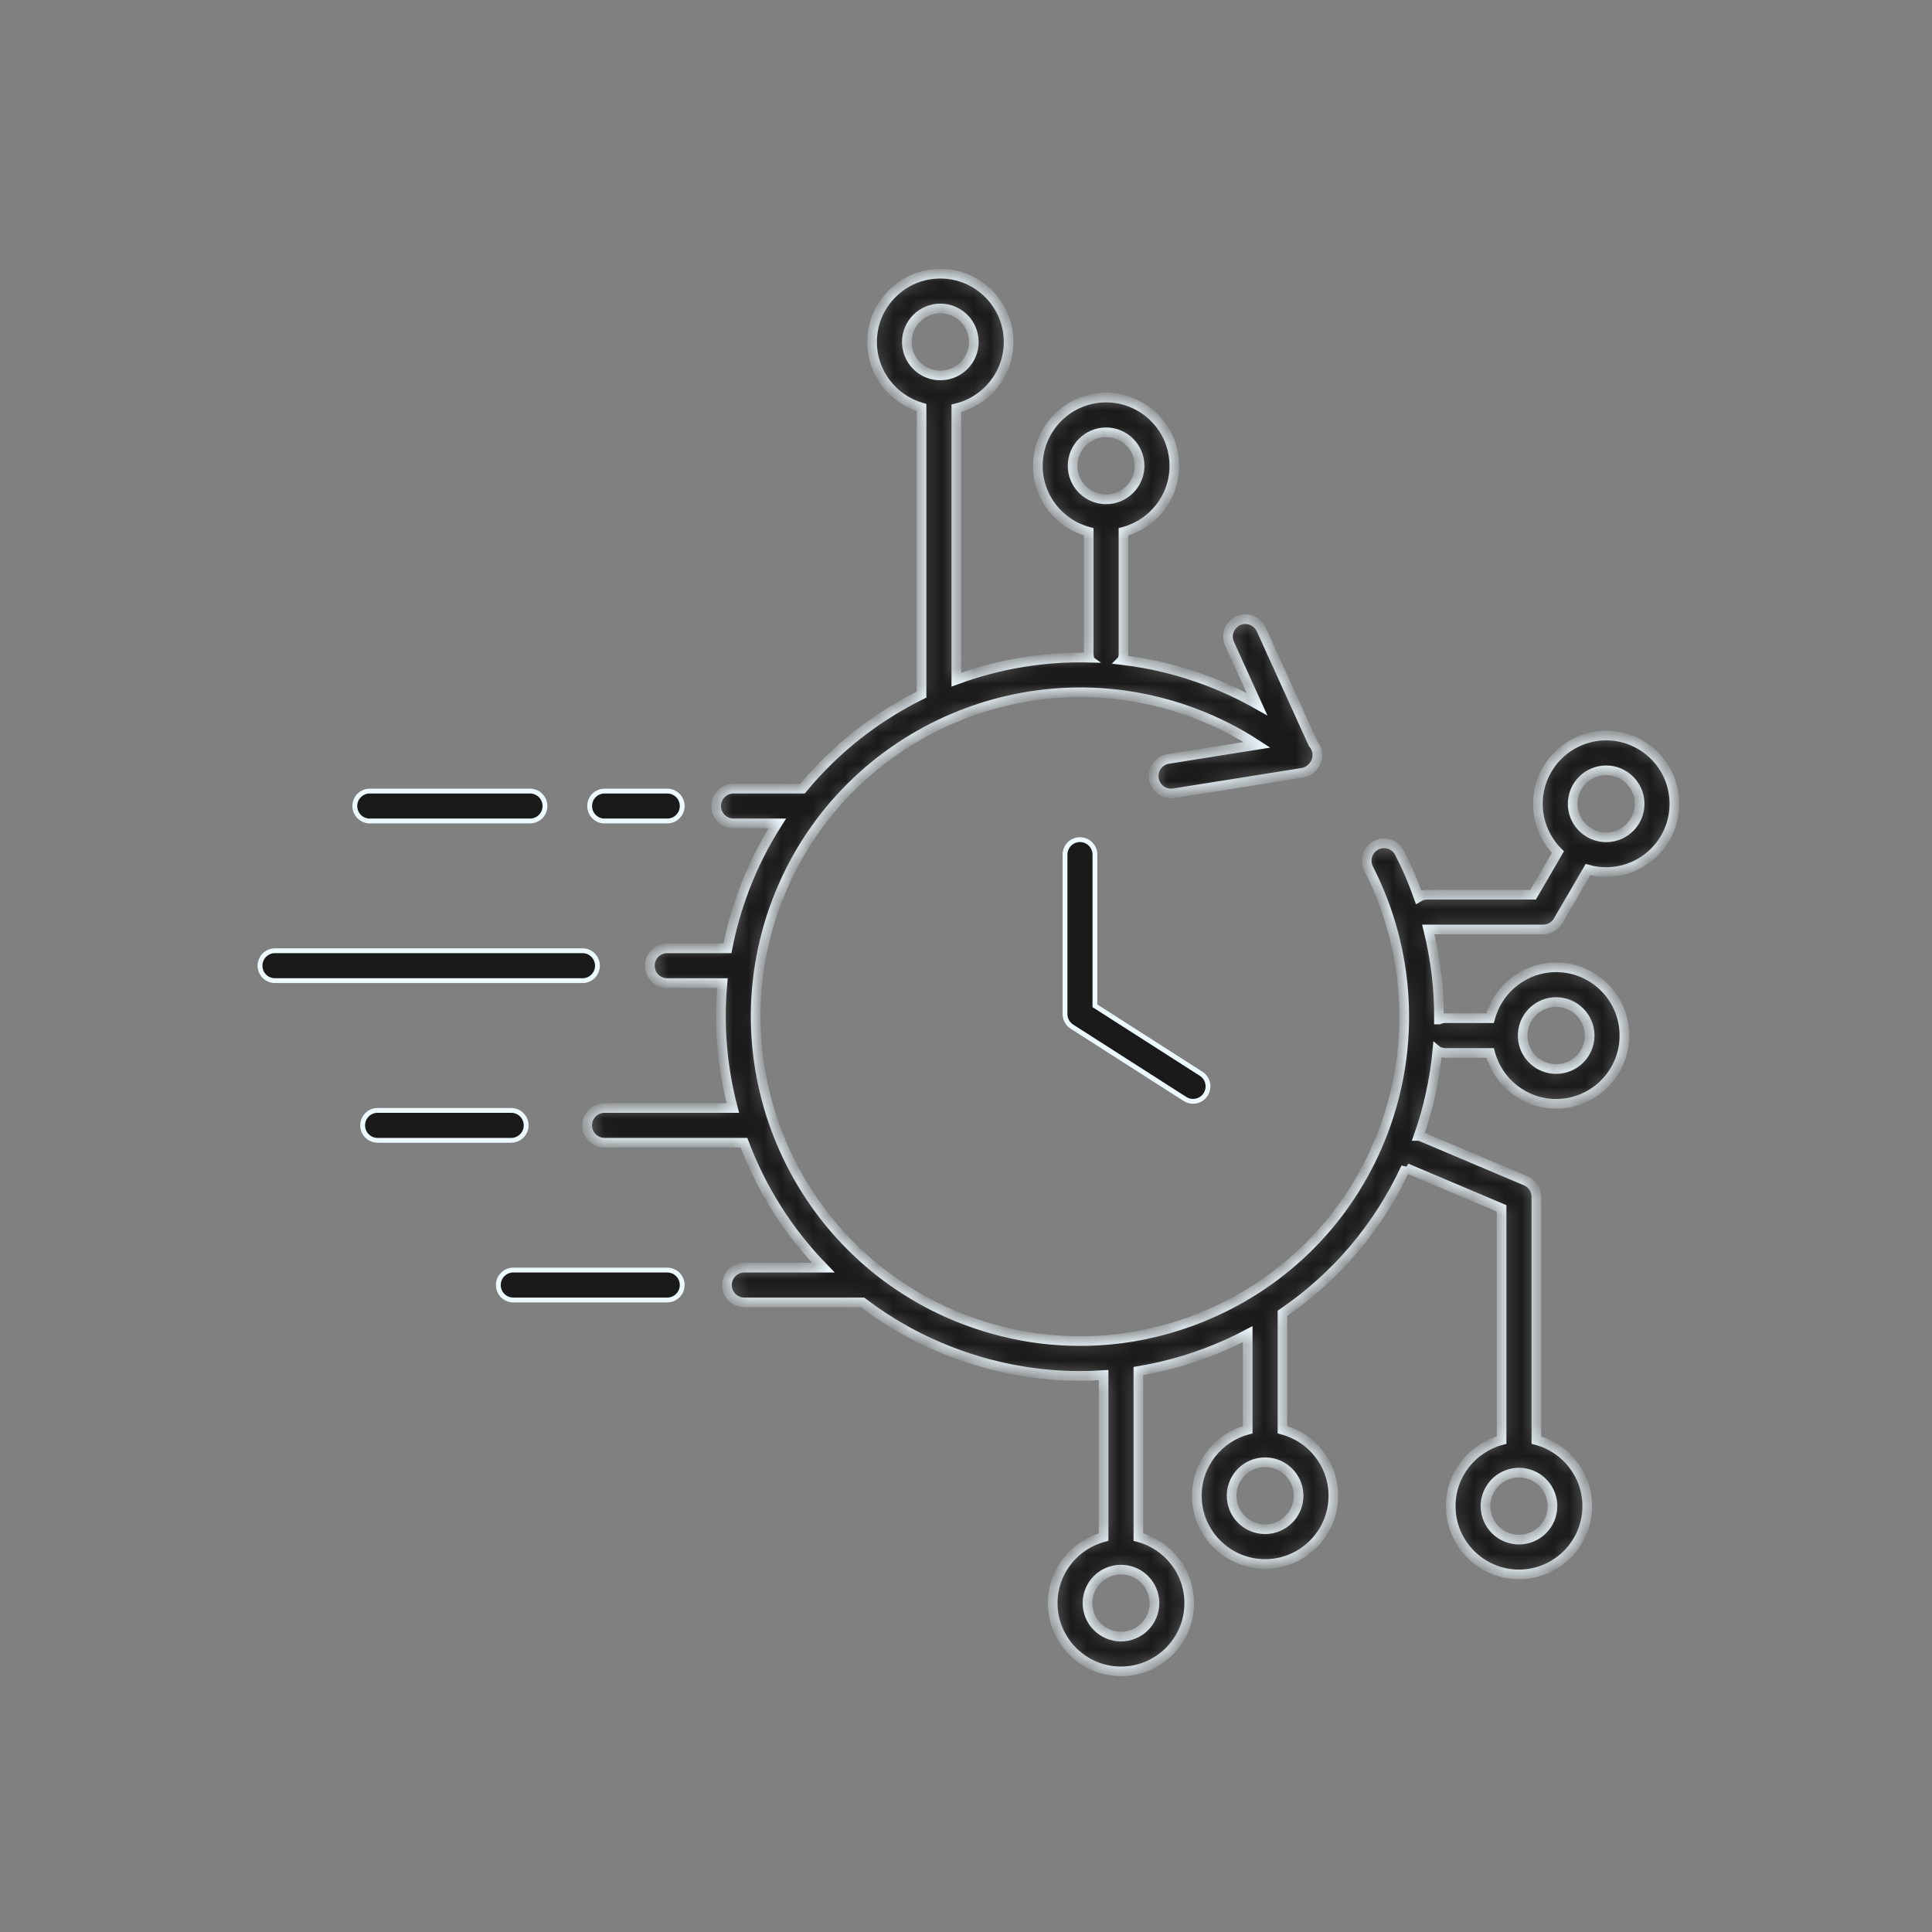 <svg width="120" height="120" viewBox="0 0 120 120" fill="none" xmlns="http://www.w3.org/2000/svg">
<rect x="0" y="0" width="120" height="120" fill="#808080" stroke="none"/>
<mask id="path-1-inside-1_682_1148" fill="white">
<path d="M96.777 57.195L98.631 54.012C98.99 54.112 99.37 54.165 99.761 54.165C102.098 54.165 104 52.264 104 49.926C104 47.588 102.098 45.687 99.761 45.687C97.424 45.687 95.522 47.589 95.522 49.926C95.522 51.096 95.998 52.156 96.765 52.924L95.224 55.572H88.659C88.459 55.572 88.271 55.626 88.111 55.722C88.111 55.722 88.111 55.722 88.111 55.722C87.78 54.784 87.386 53.864 86.927 52.968C86.656 52.438 86.005 52.228 85.475 52.5C84.944 52.772 84.734 53.422 85.006 53.953C87.599 59.013 87.931 64.963 85.919 70.277C84.014 75.309 80.263 79.298 75.358 81.509C73.503 82.345 71.567 82.888 69.605 83.139C69.538 83.14 69.472 83.148 69.409 83.162C66.243 83.533 63.013 83.144 59.947 81.983C49.559 78.049 44.308 66.398 48.241 56.01C52.175 45.622 63.825 40.371 74.214 44.305C75.578 44.821 76.871 45.477 78.078 46.262L72.567 47.139C71.978 47.233 71.577 47.786 71.671 48.375C71.755 48.906 72.214 49.285 72.736 49.285C72.792 49.285 72.849 49.28 72.907 49.271L80.881 48.002C80.889 48 80.897 47.998 80.905 47.997C80.925 47.993 80.944 47.989 80.964 47.984C80.983 47.98 81.002 47.974 81.02 47.969C81.036 47.964 81.051 47.959 81.067 47.954C81.09 47.946 81.112 47.937 81.134 47.928C81.142 47.925 81.15 47.922 81.157 47.919C81.162 47.917 81.166 47.914 81.17 47.912C81.191 47.903 81.211 47.892 81.23 47.881C81.243 47.874 81.255 47.868 81.267 47.861C81.284 47.85 81.301 47.839 81.317 47.828C81.331 47.819 81.344 47.81 81.358 47.8C81.371 47.79 81.383 47.779 81.396 47.769C81.411 47.757 81.426 47.744 81.44 47.731C81.451 47.722 81.46 47.712 81.469 47.703C81.485 47.687 81.5 47.672 81.514 47.656C81.523 47.647 81.531 47.637 81.539 47.627C81.544 47.621 81.55 47.615 81.555 47.608C81.56 47.602 81.566 47.597 81.57 47.591C81.918 47.178 81.901 46.582 81.557 46.188L78.335 39.093C78.088 38.55 77.448 38.309 76.906 38.556C76.363 38.802 76.123 39.442 76.369 39.985L78.072 43.735C77.084 43.177 76.051 42.693 74.978 42.286C73.242 41.629 71.473 41.205 69.707 40.995C69.707 40.995 69.707 40.995 69.708 40.994C69.755 40.873 69.781 40.742 69.781 40.604V33.033C71.598 32.554 72.941 30.897 72.941 28.933C72.941 26.595 71.039 24.694 68.702 24.694C66.365 24.694 64.463 26.595 64.463 28.933C64.463 30.897 65.805 32.554 67.622 33.033V40.604C67.622 40.687 67.632 40.769 67.65 40.846C67.65 40.847 67.651 40.848 67.651 40.848C64.811 40.778 62.012 41.255 59.398 42.217V25.36C61.259 24.913 62.645 23.234 62.645 21.239C62.645 18.902 60.743 17 58.406 17C56.069 17 54.167 18.902 54.167 21.239C54.167 23.171 55.467 24.805 57.239 25.315V43.142C54.419 44.529 51.885 46.506 49.846 48.984H45.563C44.967 48.984 44.483 49.468 44.483 50.064C44.483 50.66 44.967 51.143 45.563 51.143H48.279C47.469 52.413 46.777 53.783 46.223 55.246C45.766 56.453 45.422 57.675 45.184 58.902H41.443C40.847 58.902 40.364 59.385 40.364 59.981C40.364 60.577 40.847 61.061 41.443 61.061H44.874C44.627 63.698 44.859 66.322 45.52 68.819H37.553C36.957 68.819 36.473 69.302 36.473 69.898C36.473 70.495 36.957 70.978 37.553 70.978H46.211C47.294 73.858 48.965 76.508 51.138 78.736H46.233C45.637 78.736 45.154 79.22 45.154 79.816C45.154 80.412 45.637 80.895 46.233 80.895H53.577C55.246 82.166 57.123 83.222 59.183 84.002C61.751 84.975 64.424 85.459 67.09 85.459C67.576 85.459 68.062 85.441 68.546 85.409V95.474C66.73 95.953 65.387 97.61 65.387 99.573C65.387 101.91 67.289 103.812 69.626 103.812C71.963 103.812 73.865 101.91 73.865 99.573C73.865 97.609 72.522 95.952 70.705 95.474V85.159C72.593 84.845 74.454 84.285 76.245 83.478C76.671 83.285 77.088 83.08 77.498 82.864V88.803C75.683 89.282 74.339 90.939 74.339 92.903C74.339 95.24 76.24 97.142 78.578 97.142C80.915 97.142 82.817 95.24 82.817 92.903C82.817 90.938 81.474 89.281 79.657 88.803V81.569C82.981 79.311 85.617 76.206 87.319 72.518C87.319 72.518 87.319 72.519 87.319 72.519C87.37 72.552 87.425 72.58 87.482 72.605L93.267 75.054V89.449C91.451 89.928 90.107 91.584 90.107 93.549C90.107 95.886 92.009 97.788 94.346 97.788C96.683 97.788 98.585 95.886 98.585 93.549C98.585 91.584 97.243 89.927 95.426 89.449V74.339C95.426 73.905 95.167 73.513 94.767 73.344L88.323 70.618C88.255 70.588 88.186 70.568 88.117 70.554C88.116 70.554 88.116 70.554 88.116 70.554C88.721 68.834 89.108 67.059 89.278 65.27C89.278 65.27 89.279 65.271 89.279 65.271C89.431 65.353 89.604 65.4 89.789 65.4H92.556C93.035 67.216 94.692 68.559 96.656 68.559C98.993 68.559 100.895 66.658 100.895 64.32C100.895 61.982 98.993 60.081 96.656 60.081C94.692 60.081 93.036 61.425 92.556 63.241H89.789C89.643 63.241 89.505 63.27 89.379 63.322C89.378 63.322 89.377 63.322 89.377 63.322C89.391 61.442 89.169 59.562 88.712 57.731H95.843C96.228 57.731 96.583 57.527 96.777 57.196L96.777 57.195ZM97.681 49.926C97.681 48.78 98.614 47.846 99.761 47.846C100.908 47.846 101.841 48.78 101.841 49.926C101.841 51.072 100.929 51.985 99.8 52.005C99.787 52.006 99.774 52.006 99.761 52.006C98.973 52.006 98.286 51.567 97.933 50.919C97.772 50.623 97.681 50.286 97.681 49.926ZM66.621 28.932C66.621 27.785 67.555 26.852 68.701 26.852C69.848 26.852 70.782 27.785 70.782 28.932C70.782 29.685 70.38 30.344 69.781 30.71C69.466 30.902 69.097 31.013 68.701 31.013C68.306 31.013 67.936 30.901 67.622 30.71C67.023 30.344 66.621 29.684 66.621 28.932ZM56.325 21.239C56.325 20.093 57.258 19.159 58.405 19.159C59.553 19.159 60.486 20.093 60.486 21.239C60.486 22.027 60.045 22.715 59.397 23.067C59.102 23.227 58.764 23.319 58.405 23.319C57.972 23.319 57.571 23.186 57.239 22.961C56.688 22.586 56.325 21.955 56.325 21.239ZM71.706 99.573C71.706 100.719 70.773 101.653 69.626 101.653C68.478 101.653 67.545 100.719 67.545 99.573C67.545 98.821 67.947 98.161 68.546 97.795C68.86 97.604 69.23 97.493 69.626 97.493C70.021 97.493 70.39 97.603 70.705 97.795C71.304 98.16 71.706 98.821 71.706 99.573ZM80.658 92.903C80.658 94.049 79.725 94.983 78.578 94.983C77.43 94.983 76.497 94.049 76.497 92.903C76.497 92.151 76.899 91.491 77.498 91.125C77.812 90.934 78.182 90.823 78.578 90.823C78.973 90.823 79.343 90.934 79.657 91.125C80.257 91.491 80.658 92.151 80.658 92.903ZM96.427 93.549C96.427 94.696 95.494 95.629 94.346 95.629C93.199 95.629 92.266 94.696 92.266 93.549C92.266 92.797 92.668 92.136 93.267 91.771C93.581 91.58 93.951 91.468 94.346 91.468C94.742 91.468 95.112 91.579 95.426 91.771C96.026 92.137 96.427 92.797 96.427 93.549ZM94.576 64.32C94.576 63.925 94.688 63.554 94.879 63.24C95.245 62.641 95.904 62.24 96.656 62.24C97.803 62.24 98.737 63.173 98.737 64.32C98.737 65.466 97.803 66.4 96.656 66.4C95.904 66.4 95.245 65.999 94.879 65.399C94.688 65.085 94.576 64.715 94.576 64.32Z"/>
</mask>
<path d="M96.777 57.195L98.631 54.012C98.99 54.112 99.37 54.165 99.761 54.165C102.098 54.165 104 52.264 104 49.926C104 47.588 102.098 45.687 99.761 45.687C97.424 45.687 95.522 47.589 95.522 49.926C95.522 51.096 95.998 52.156 96.765 52.924L95.224 55.572H88.659C88.459 55.572 88.271 55.626 88.111 55.722C88.111 55.722 88.111 55.722 88.111 55.722C87.78 54.784 87.386 53.864 86.927 52.968C86.656 52.438 86.005 52.228 85.475 52.5C84.944 52.772 84.734 53.422 85.006 53.953C87.599 59.013 87.931 64.963 85.919 70.277C84.014 75.309 80.263 79.298 75.358 81.509C73.503 82.345 71.567 82.888 69.605 83.139C69.538 83.14 69.472 83.148 69.409 83.162C66.243 83.533 63.013 83.144 59.947 81.983C49.559 78.049 44.308 66.398 48.241 56.01C52.175 45.622 63.825 40.371 74.214 44.305C75.578 44.821 76.871 45.477 78.078 46.262L72.567 47.139C71.978 47.233 71.577 47.786 71.671 48.375C71.755 48.906 72.214 49.285 72.736 49.285C72.792 49.285 72.849 49.28 72.907 49.271L80.881 48.002C80.889 48 80.897 47.998 80.905 47.997C80.925 47.993 80.944 47.989 80.964 47.984C80.983 47.98 81.002 47.974 81.02 47.969C81.036 47.964 81.051 47.959 81.067 47.954C81.09 47.946 81.112 47.937 81.134 47.928C81.142 47.925 81.15 47.922 81.157 47.919C81.162 47.917 81.166 47.914 81.17 47.912C81.191 47.903 81.211 47.892 81.23 47.881C81.243 47.874 81.255 47.868 81.267 47.861C81.284 47.85 81.301 47.839 81.317 47.828C81.331 47.819 81.344 47.81 81.358 47.8C81.371 47.79 81.383 47.779 81.396 47.769C81.411 47.757 81.426 47.744 81.44 47.731C81.451 47.722 81.46 47.712 81.469 47.703C81.485 47.687 81.5 47.672 81.514 47.656C81.523 47.647 81.531 47.637 81.539 47.627C81.544 47.621 81.55 47.615 81.555 47.608C81.56 47.602 81.566 47.597 81.57 47.591C81.918 47.178 81.901 46.582 81.557 46.188L78.335 39.093C78.088 38.55 77.448 38.309 76.906 38.556C76.363 38.802 76.123 39.442 76.369 39.985L78.072 43.735C77.084 43.177 76.051 42.693 74.978 42.286C73.242 41.629 71.473 41.205 69.707 40.995C69.707 40.995 69.707 40.995 69.708 40.994C69.755 40.873 69.781 40.742 69.781 40.604V33.033C71.598 32.554 72.941 30.897 72.941 28.933C72.941 26.595 71.039 24.694 68.702 24.694C66.365 24.694 64.463 26.595 64.463 28.933C64.463 30.897 65.805 32.554 67.622 33.033V40.604C67.622 40.687 67.632 40.769 67.65 40.846C67.65 40.847 67.651 40.848 67.651 40.848C64.811 40.778 62.012 41.255 59.398 42.217V25.36C61.259 24.913 62.645 23.234 62.645 21.239C62.645 18.902 60.743 17 58.406 17C56.069 17 54.167 18.902 54.167 21.239C54.167 23.171 55.467 24.805 57.239 25.315V43.142C54.419 44.529 51.885 46.506 49.846 48.984H45.563C44.967 48.984 44.483 49.468 44.483 50.064C44.483 50.66 44.967 51.143 45.563 51.143H48.279C47.469 52.413 46.777 53.783 46.223 55.246C45.766 56.453 45.422 57.675 45.184 58.902H41.443C40.847 58.902 40.364 59.385 40.364 59.981C40.364 60.577 40.847 61.061 41.443 61.061H44.874C44.627 63.698 44.859 66.322 45.52 68.819H37.553C36.957 68.819 36.473 69.302 36.473 69.898C36.473 70.495 36.957 70.978 37.553 70.978H46.211C47.294 73.858 48.965 76.508 51.138 78.736H46.233C45.637 78.736 45.154 79.22 45.154 79.816C45.154 80.412 45.637 80.895 46.233 80.895H53.577C55.246 82.166 57.123 83.222 59.183 84.002C61.751 84.975 64.424 85.459 67.09 85.459C67.576 85.459 68.062 85.441 68.546 85.409V95.474C66.73 95.953 65.387 97.61 65.387 99.573C65.387 101.91 67.289 103.812 69.626 103.812C71.963 103.812 73.865 101.91 73.865 99.573C73.865 97.609 72.522 95.952 70.705 95.474V85.159C72.593 84.845 74.454 84.285 76.245 83.478C76.671 83.285 77.088 83.08 77.498 82.864V88.803C75.683 89.282 74.339 90.939 74.339 92.903C74.339 95.24 76.24 97.142 78.578 97.142C80.915 97.142 82.817 95.24 82.817 92.903C82.817 90.938 81.474 89.281 79.657 88.803V81.569C82.981 79.311 85.617 76.206 87.319 72.518C87.319 72.518 87.319 72.519 87.319 72.519C87.37 72.552 87.425 72.58 87.482 72.605L93.267 75.054V89.449C91.451 89.928 90.107 91.584 90.107 93.549C90.107 95.886 92.009 97.788 94.346 97.788C96.683 97.788 98.585 95.886 98.585 93.549C98.585 91.584 97.243 89.927 95.426 89.449V74.339C95.426 73.905 95.167 73.513 94.767 73.344L88.323 70.618C88.255 70.588 88.186 70.568 88.117 70.554C88.116 70.554 88.116 70.554 88.116 70.554C88.721 68.834 89.108 67.059 89.278 65.27C89.278 65.27 89.279 65.271 89.279 65.271C89.431 65.353 89.604 65.4 89.789 65.4H92.556C93.035 67.216 94.692 68.559 96.656 68.559C98.993 68.559 100.895 66.658 100.895 64.32C100.895 61.982 98.993 60.081 96.656 60.081C94.692 60.081 93.036 61.425 92.556 63.241H89.789C89.643 63.241 89.505 63.27 89.379 63.322C89.378 63.322 89.377 63.322 89.377 63.322C89.391 61.442 89.169 59.562 88.712 57.731H95.843C96.228 57.731 96.583 57.527 96.777 57.196L96.777 57.195ZM97.681 49.926C97.681 48.78 98.614 47.846 99.761 47.846C100.908 47.846 101.841 48.78 101.841 49.926C101.841 51.072 100.929 51.985 99.8 52.005C99.787 52.006 99.774 52.006 99.761 52.006C98.973 52.006 98.286 51.567 97.933 50.919C97.772 50.623 97.681 50.286 97.681 49.926ZM66.621 28.932C66.621 27.785 67.555 26.852 68.701 26.852C69.848 26.852 70.782 27.785 70.782 28.932C70.782 29.685 70.38 30.344 69.781 30.71C69.466 30.902 69.097 31.013 68.701 31.013C68.306 31.013 67.936 30.901 67.622 30.71C67.023 30.344 66.621 29.684 66.621 28.932ZM56.325 21.239C56.325 20.093 57.258 19.159 58.405 19.159C59.553 19.159 60.486 20.093 60.486 21.239C60.486 22.027 60.045 22.715 59.397 23.067C59.102 23.227 58.764 23.319 58.405 23.319C57.972 23.319 57.571 23.186 57.239 22.961C56.688 22.586 56.325 21.955 56.325 21.239ZM71.706 99.573C71.706 100.719 70.773 101.653 69.626 101.653C68.478 101.653 67.545 100.719 67.545 99.573C67.545 98.821 67.947 98.161 68.546 97.795C68.86 97.604 69.23 97.493 69.626 97.493C70.021 97.493 70.39 97.603 70.705 97.795C71.304 98.16 71.706 98.821 71.706 99.573ZM80.658 92.903C80.658 94.049 79.725 94.983 78.578 94.983C77.43 94.983 76.497 94.049 76.497 92.903C76.497 92.151 76.899 91.491 77.498 91.125C77.812 90.934 78.182 90.823 78.578 90.823C78.973 90.823 79.343 90.934 79.657 91.125C80.257 91.491 80.658 92.151 80.658 92.903ZM96.427 93.549C96.427 94.696 95.494 95.629 94.346 95.629C93.199 95.629 92.266 94.696 92.266 93.549C92.266 92.797 92.668 92.136 93.267 91.771C93.581 91.58 93.951 91.468 94.346 91.468C94.742 91.468 95.112 91.579 95.426 91.771C96.026 92.137 96.427 92.797 96.427 93.549ZM94.576 64.32C94.576 63.925 94.688 63.554 94.879 63.24C95.245 62.641 95.904 62.24 96.656 62.24C97.803 62.24 98.737 63.173 98.737 64.32C98.737 65.466 97.803 66.4 96.656 66.4C95.904 66.4 95.245 65.999 94.879 65.399C94.688 65.085 94.576 64.715 94.576 64.32Z" fill="#1A1A1A" stroke="#ECF9FF" stroke-width="0.6" mask="url(#path-1-inside-1_682_1148)"/>
<path d="M17.079 59.052H36.18C36.693 59.052 37.108 59.468 37.108 59.98V59.999C37.099 60.504 36.687 60.91 36.18 60.91H17.079C16.566 60.91 16.15 60.494 16.15 59.98C16.151 59.468 16.566 59.052 17.079 59.052Z" fill="#1A1A1A" stroke="#ECF9FF" stroke-width="0.3"/>
<path d="M23.453 68.969H31.75C32.264 68.969 32.68 69.385 32.68 69.898C32.68 70.411 32.264 70.828 31.75 70.828H23.453C22.94 70.827 22.525 70.411 22.525 69.898C22.525 69.385 22.941 68.969 23.453 68.969Z" fill="#1A1A1A" stroke="#ECF9FF" stroke-width="0.3"/>
<path d="M31.882 78.886H41.443C41.956 78.886 42.373 79.302 42.373 79.815C42.373 80.328 41.956 80.745 41.443 80.745H31.882C31.369 80.745 30.953 80.328 30.953 79.815C30.953 79.302 31.369 78.887 31.882 78.886Z" fill="#1A1A1A" stroke="#ECF9FF" stroke-width="0.3"/>
<path d="M37.552 49.135H41.444C41.957 49.135 42.373 49.55 42.373 50.063C42.373 50.576 41.957 50.993 41.444 50.993H37.552C37.039 50.993 36.624 50.576 36.624 50.063C36.624 49.55 37.039 49.135 37.552 49.135Z" fill="#1A1A1A" stroke="#ECF9FF" stroke-width="0.3"/>
<path d="M22.967 49.135H32.919C33.431 49.135 33.848 49.55 33.848 50.063C33.848 50.576 33.432 50.993 32.919 50.993H22.967C22.454 50.993 22.039 50.576 22.039 50.063C22.039 49.55 22.454 49.135 22.967 49.135Z" fill="#1A1A1A" stroke="#ECF9FF" stroke-width="0.3"/>
<path d="M67.079 52.152C67.592 52.152 68.008 52.568 68.008 53.081V62.474L68.078 62.518L74.603 66.693C75.008 66.953 75.144 67.474 74.932 67.894L74.885 67.977C74.708 68.254 74.408 68.406 74.101 68.406C73.93 68.406 73.756 68.358 73.601 68.258L66.578 63.766C66.311 63.596 66.15 63.3 66.15 62.983V53.081C66.15 52.568 66.566 52.152 67.079 52.152Z" fill="#1A1A1A" stroke="#ECF9FF" stroke-width="0.3"/>
</svg>

